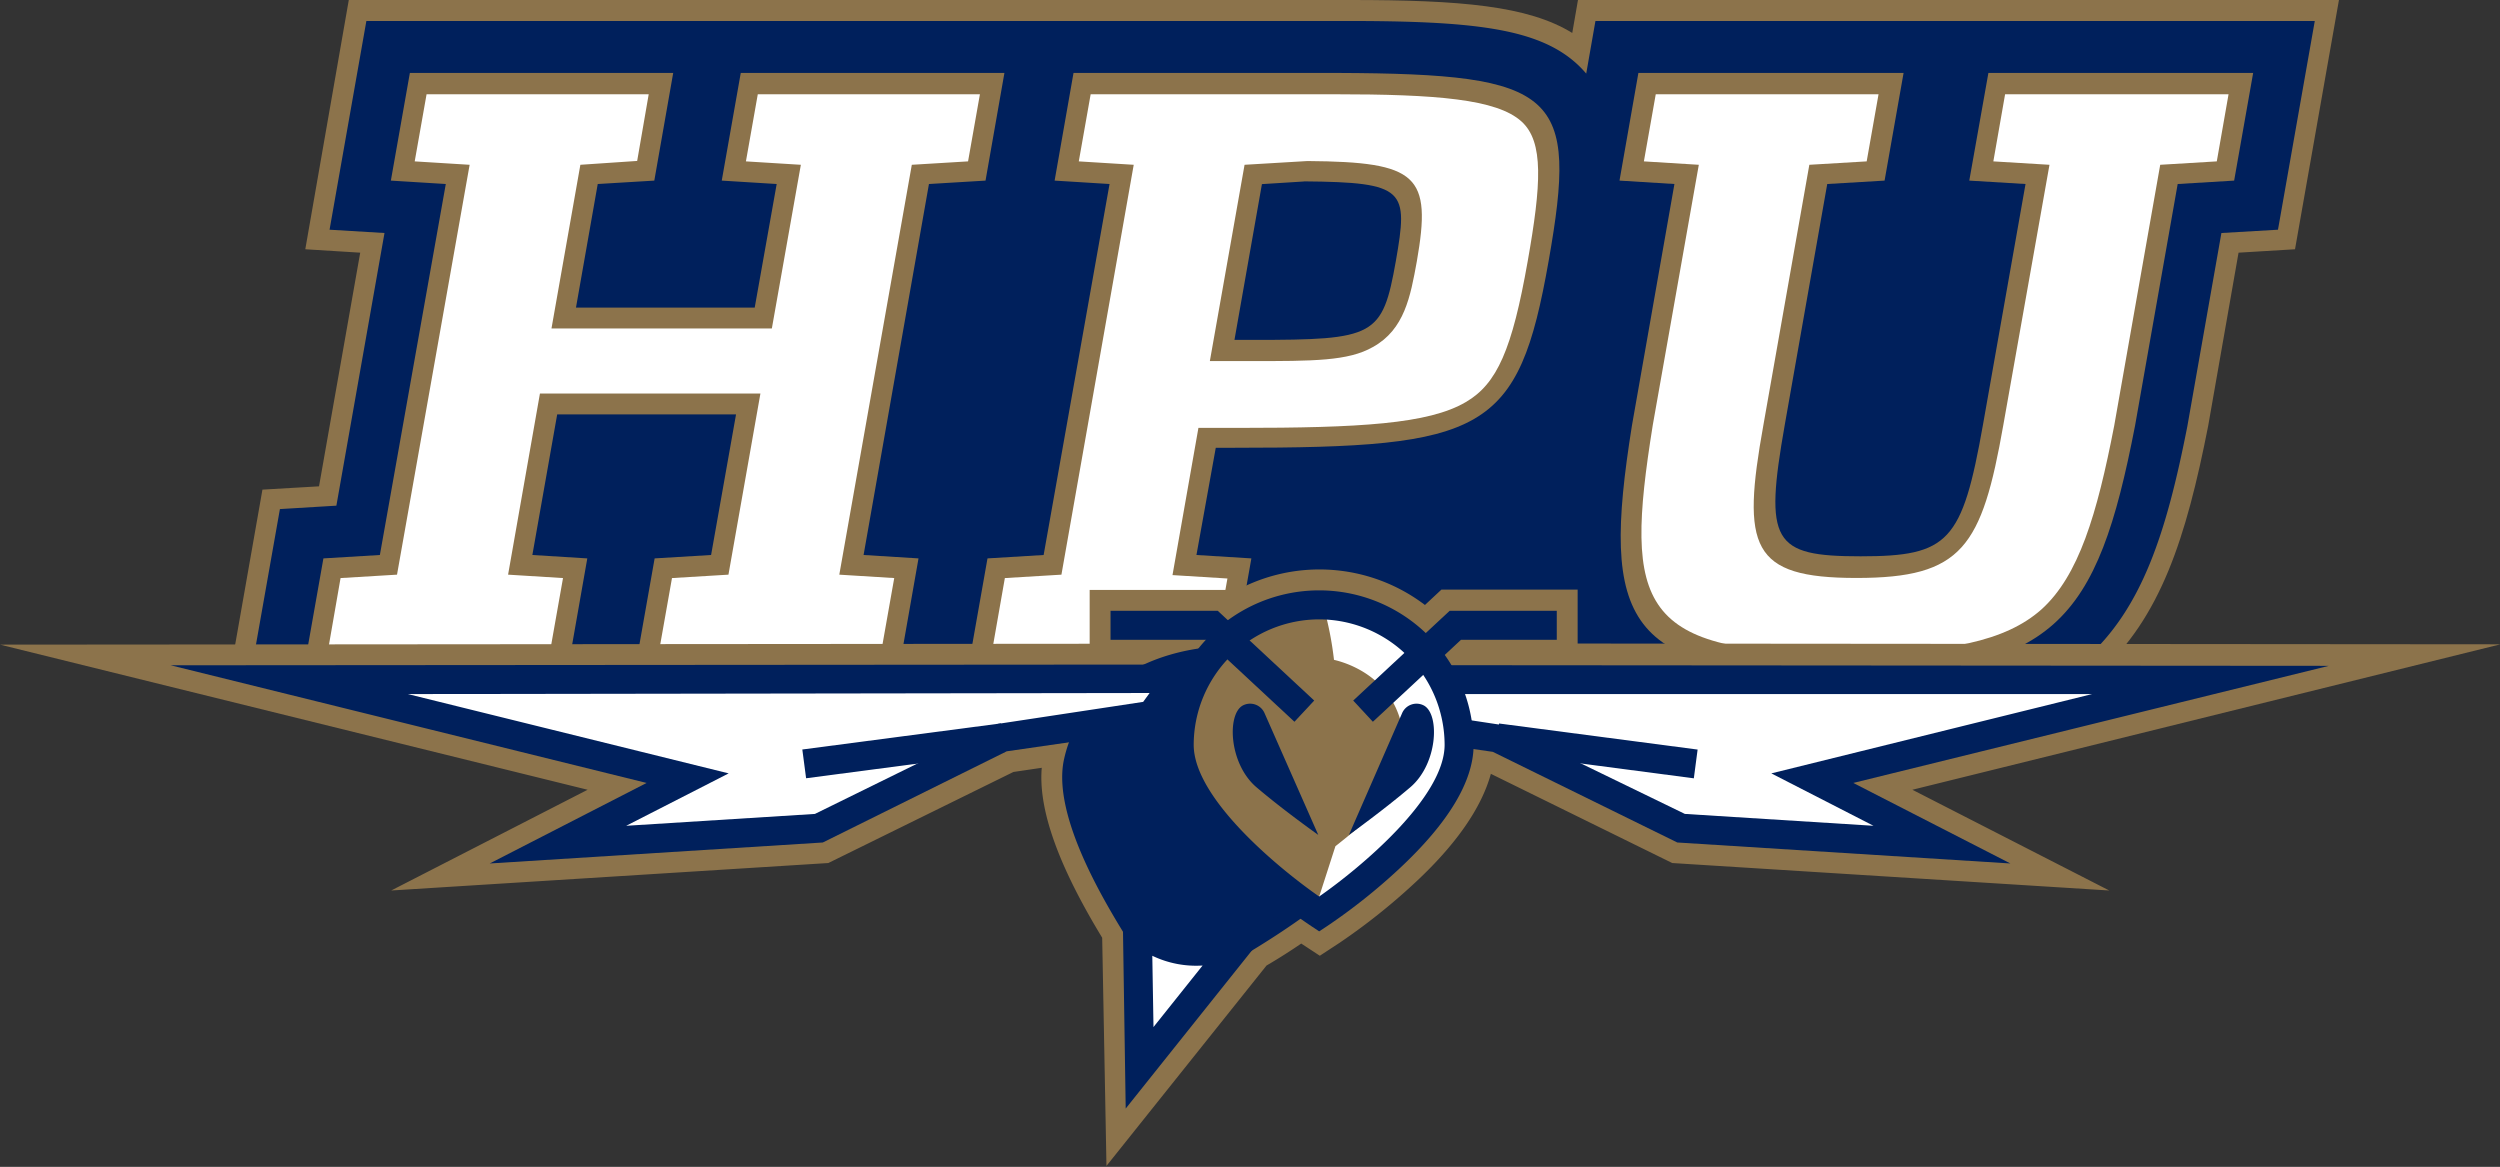 <svg xmlns="http://www.w3.org/2000/svg" viewBox="0 0 227.57 106.22"><rect x="0" y="0" width="227.57" height="106.22" fill="#333333" stroke="none"/><defs><style>.cls-1{fill:#8c734b;}.cls-2{fill:#00205c;}.cls-3{fill:#fff;}</style></defs><g id="Layer_2" data-name="Layer 2"><g id="Layer_1-2" data-name="Layer 1"><path class="cls-1" d="M166.28,68C156,68,148.23,66.9,144,61.33c-3.81-5-26.25,5.94-26.25,5.94L20.61,63.21l3.28-18.64,5.15-.3L32.79,23l-5-.31L31.75,0h91.16C133,0,139.1.53,143.12,3L143.64,0h69.27l-4,22.69-5.14.31L201,38.8c-2,10.16-4.32,17.45-10,22.53C184.74,66.9,176.59,68,166.28,68ZM87.91,44.36l1.58-.09L93.24,23l-1.55-.09L90.11,23,86.36,44.27ZM168.34,44c.49,0,1.19.06,2.17.06s1.7,0,2.2-.06c.25-.89.63-2.49,1.13-5.33L176.6,23l-2.35-.15-2.41.15-2.75,15.63C168.59,41.48,168.4,43.08,168.34,44Z"/><path class="cls-2" d="M166.61,66.14c-9.81,0-17.15-1-21.05-6.12-3.55-4.62-29.43,5.35-29.43,5.35L22.89,61l2.59-14.66,5.14-.31L35,21.21l-5-.3,3.35-19h89.26c11.3,0,17.3.63,20.88,3.86a9.8,9.8,0,0,1,.9.93l.84-4.79h65.48l-3.35,19-5.15.3-3.1,17.59C197.21,48.47,195,55.4,189.82,60,184.14,65.1,176.43,66.14,166.61,66.14Z"/><path class="cls-1" d="M78.61,50.52l5,.31-1.72,9.79H57.86l1.73-9.79,5.14-.31L67,37.72H50.72l-2.26,12.8,5,.31-1.72,9.79H27.71l1.73-9.79,5.14-.31,6-33.77-5-.31,1.73-9.8H61.28l-1.72,9.8-5.15.31L52.43,28H68.7l2-11.25-5-.31,1.73-9.8H91.43l-1.72,9.8-5.15.31Zm30.3,0,5,.31-1.73,9.79H88.16l1.73-9.79L95,50.52,101,16.75l-5-.31,1.72-9.8h24.06c20.11.08,21.88,1.86,19.19,17.12-2.76,15.66-5.78,17-28.61,17h-1.69Zm9.78-34-3.82.24-2.5,14.18h1.69c11.11,0,11.78-.3,13-7.17C128.19,17.29,128,16.59,118.69,16.51Z"/><path class="cls-3" d="M90.4,58.72l1.07-6.1,5.15-.31L103.2,15l-5-.31,1.08-6.11h22.16c9.32,0,14.8.44,17.05,2.47,2.06,1.85,1.81,5.75.57,12.75-1.41,8-2.78,11.14-5.63,12.8-3.4,2-9.65,2.35-20.74,2.35h-3.6l-2.36,13.4,5,.31-1.08,6.1ZM113.29,15l-3.16,17.87h3.6c5.84,0,9,0,11.24-1.28,2.88-1.59,3.42-4.6,4-7.79,1.38-7.86.09-9.06-9.91-9.14H119ZM60.09,58.72l1.08-6.1,5.14-.31,2.91-16.49H49.15l-2.9,16.49,5,.31-1.08,6.1H29.94L31,52.62l5.14-.31L42.75,15l-5-.31,1.08-6.11H59.05L58,14.65,52.83,15,50.2,29.9H70.26L72.9,15l-5-.31,1.08-6.11H89.2l-1.08,6.11L83,15,76.4,52.31l5,.31-1.08,6.1Z"/><path class="cls-1" d="M198.23,16.75l-3.88,22c-3.46,17.89-7.31,22.67-26.9,22.67s-21.75-4.78-18.9-22.67l3.87-22-5-.31,1.72-9.8h24.14l-1.73,9.8-5.22.31-3.86,21.89c-1.89,10.72-1.12,12,6.9,12s9.25-1.31,11.14-12l3.87-21.89-5.12-.31L181,6.64H205.1l-1.73,9.8Z"/><path class="cls-3" d="M167.79,59.49c-18.62,0-20-4.21-17.34-20.8L154.64,15l-5-.31,1.08-6.11H171l-1.08,6.11-5.22.31-4.18,23.68c-2,11.13-1.17,13.93,8.47,13.93s11.41-2.8,13.37-13.93L186.56,15l-5.11-.31,1.07-6.11h20.34l-1.07,6.11-5.15.31-4.19,23.76c-1.56,8.05-3.22,13.67-6.65,16.74C182.59,58.33,177.37,59.49,167.79,59.49Z"/><path class="cls-1" d="M100.33,85.36c-.44-.73-.85-1.42-1.23-2.1-3.15-5.59-4.56-10-4.27-13.37l-2.58.38L75.4,78.56l-39.79,2.5,17.88-9.17L0,58.68l99.19-.08V53.7H111.6l.39.37a15.87,15.87,0,0,1,17.72,1l1.5-1.4h12.4v4.91l84,.07L174.08,71.89,192,81.06l-39.78-2.5-16.51-8.12c-.86,3.13-3.21,6.5-7,10a56.9,56.9,0,0,1-6.8,5.4l-1.77,1.16-1.69-1.11c-1,.68-2.06,1.36-3.16,2l-14.57,18.24Z"/><path class="cls-2" d="M125.67,74.33c-2.26,6.61-19,14.86-19,14.86s-10-13.3-8.61-19.82c1.51-6.84,9.28-10.6,18.49-9S127.94,67.73,125.67,74.33Z"/><path class="cls-2" d="M106.29,90.73l-.61-.81a73.26,73.26,0,0,1-4.93-7.6c-3.25-5.76-4.56-10.21-3.89-13.22,1.65-7.48,10-11.65,19.89-9.91,4.72.83,8,2.72,9.68,5.62,1.57,2.67,1.71,6.1.4,9.92h0c-2.4,7-18.93,15.21-19.63,15.55Zm6.07-29.49c-6.72,0-12,3.21-13.12,8.39-1,4.57,4.81,13.87,7.79,18,5.06-2.61,15.87-9,17.49-13.69.75-2.18,1.32-5.32-.2-7.89-1.33-2.25-4-3.75-8-4.45A22.89,22.89,0,0,0,112.36,61.24Z"/><path class="cls-3" d="M103.53,84.38l.2,12.84,9-11.22C109,87.18,106,86.65,103.53,84.38Z"/><path class="cls-2" d="M102.47,100.91l-.3-19.61,2.26,2.12c2.07,1.93,4.64,2.36,7.86,1.32l4.16-1.34Zm2.42-14,.11,6.58,4.47-5.6A9.21,9.21,0,0,1,104.89,87Z"/><path class="cls-3" d="M50.81,76.88l11.79-6-36.26-9,80.94-.06-1.86,2.55c.53.09.46.65-.09.73l-14,2.07L74.55,75.39Z"/><path class="cls-2" d="M44.58,78.6l14.28-7.33L15.54,60.56l94.35-.07-2.83,3.85a1.5,1.5,0,0,1,0,.37,1.77,1.77,0,0,1-1.58,1.68l-13.84,2L74.9,76.69ZM37.13,63.18l29.2,7.22L57,75.17l17.18-1.08,16.68-8.2,13.2-2,.59-.81Z"/><line class="cls-3" x1="91.29" y1="67.16" x2="73.21" y2="69.54"/><rect class="cls-2" x="73.13" y="67.03" width="18.23" height="2.64" transform="translate(-8.21 11.3) rotate(-7.49)"/><path class="cls-3" d="M176.76,76.88l-11.79-6,36.26-9-80.95-.06,1.87,2.55c-.53.09-.47.65.08.73l14,2.07L153,75.39Z"/><path class="cls-2" d="M183,78.6l-30.32-1.91-16.79-8.25-13.84-2a1.77,1.77,0,0,1-1.58-1.68,2.21,2.21,0,0,1,0-.37l-2.82-3.85,94.34.07L168.7,71.27Zm-29.63-4.51,17.17,1.08-9.3-4.77,29.2-7.22-67.55,0,.6.81,13.2,2Z"/><line class="cls-3" x1="136.28" y1="67.16" x2="154.36" y2="69.54"/><rect class="cls-2" x="144" y="59.23" width="2.64" height="18.23" transform="translate(58.64 203.54) rotate(-82.52)"/><path class="cls-3" d="M132.82,67.8c0,5.27-7.14,11.28-10.73,14-1.2.9-2,1.43-2,1.43-2.58-10-2.66-19.4,0-28.14A12.74,12.74,0,0,1,132.82,67.8Z"/><path class="cls-1" d="M113.68,56.8a13.94,13.94,0,0,1,6.75-1.74h0a30.42,30.42,0,0,1,1,5c-.22,0,8.43,1.37,5.92,11.5-.23,1.13-5.79,5.47-5.79,5.47l-1.76,5.46s-12.46-7.61-12.46-14.65A12.73,12.73,0,0,1,113.68,56.8Z"/><path class="cls-2" d="M120.08,84.78l-.72-.48a52.36,52.36,0,0,1-6.55-5.2c-4.5-4.2-6.79-8-6.79-11.3a14.06,14.06,0,1,1,28.12,0c0,3.3-2.28,7.1-6.79,11.3a53.53,53.53,0,0,1-6.54,5.2Zm0-28.4A11.44,11.44,0,0,0,108.66,67.8c0,4.85,7.66,11.19,11.42,13.81,3.76-2.62,11.42-9,11.42-13.81A11.44,11.44,0,0,0,120.08,56.38Z"/><path class="cls-2" d="M115.11,64.92a1.43,1.43,0,0,0-2-.69h0c-1.43.82-1.24,5.3,1.26,7.43S120,76,120,76v0Z"/><path class="cls-2" d="M127.63,64.92a1.43,1.43,0,0,1,2-.69h0c1.44.82,1.25,5.3-1.25,7.43S122.79,76,122.79,76v0Z"/><polygon class="cls-2" points="124.97 65.7 123.18 63.77 131.96 55.6 141.71 55.6 141.71 58.24 132.99 58.24 124.97 65.7"/><polygon class="cls-2" points="117.83 65.7 109.81 58.24 101.09 58.24 101.09 55.6 110.85 55.6 119.63 63.77 117.83 65.7"/></g></g></svg>